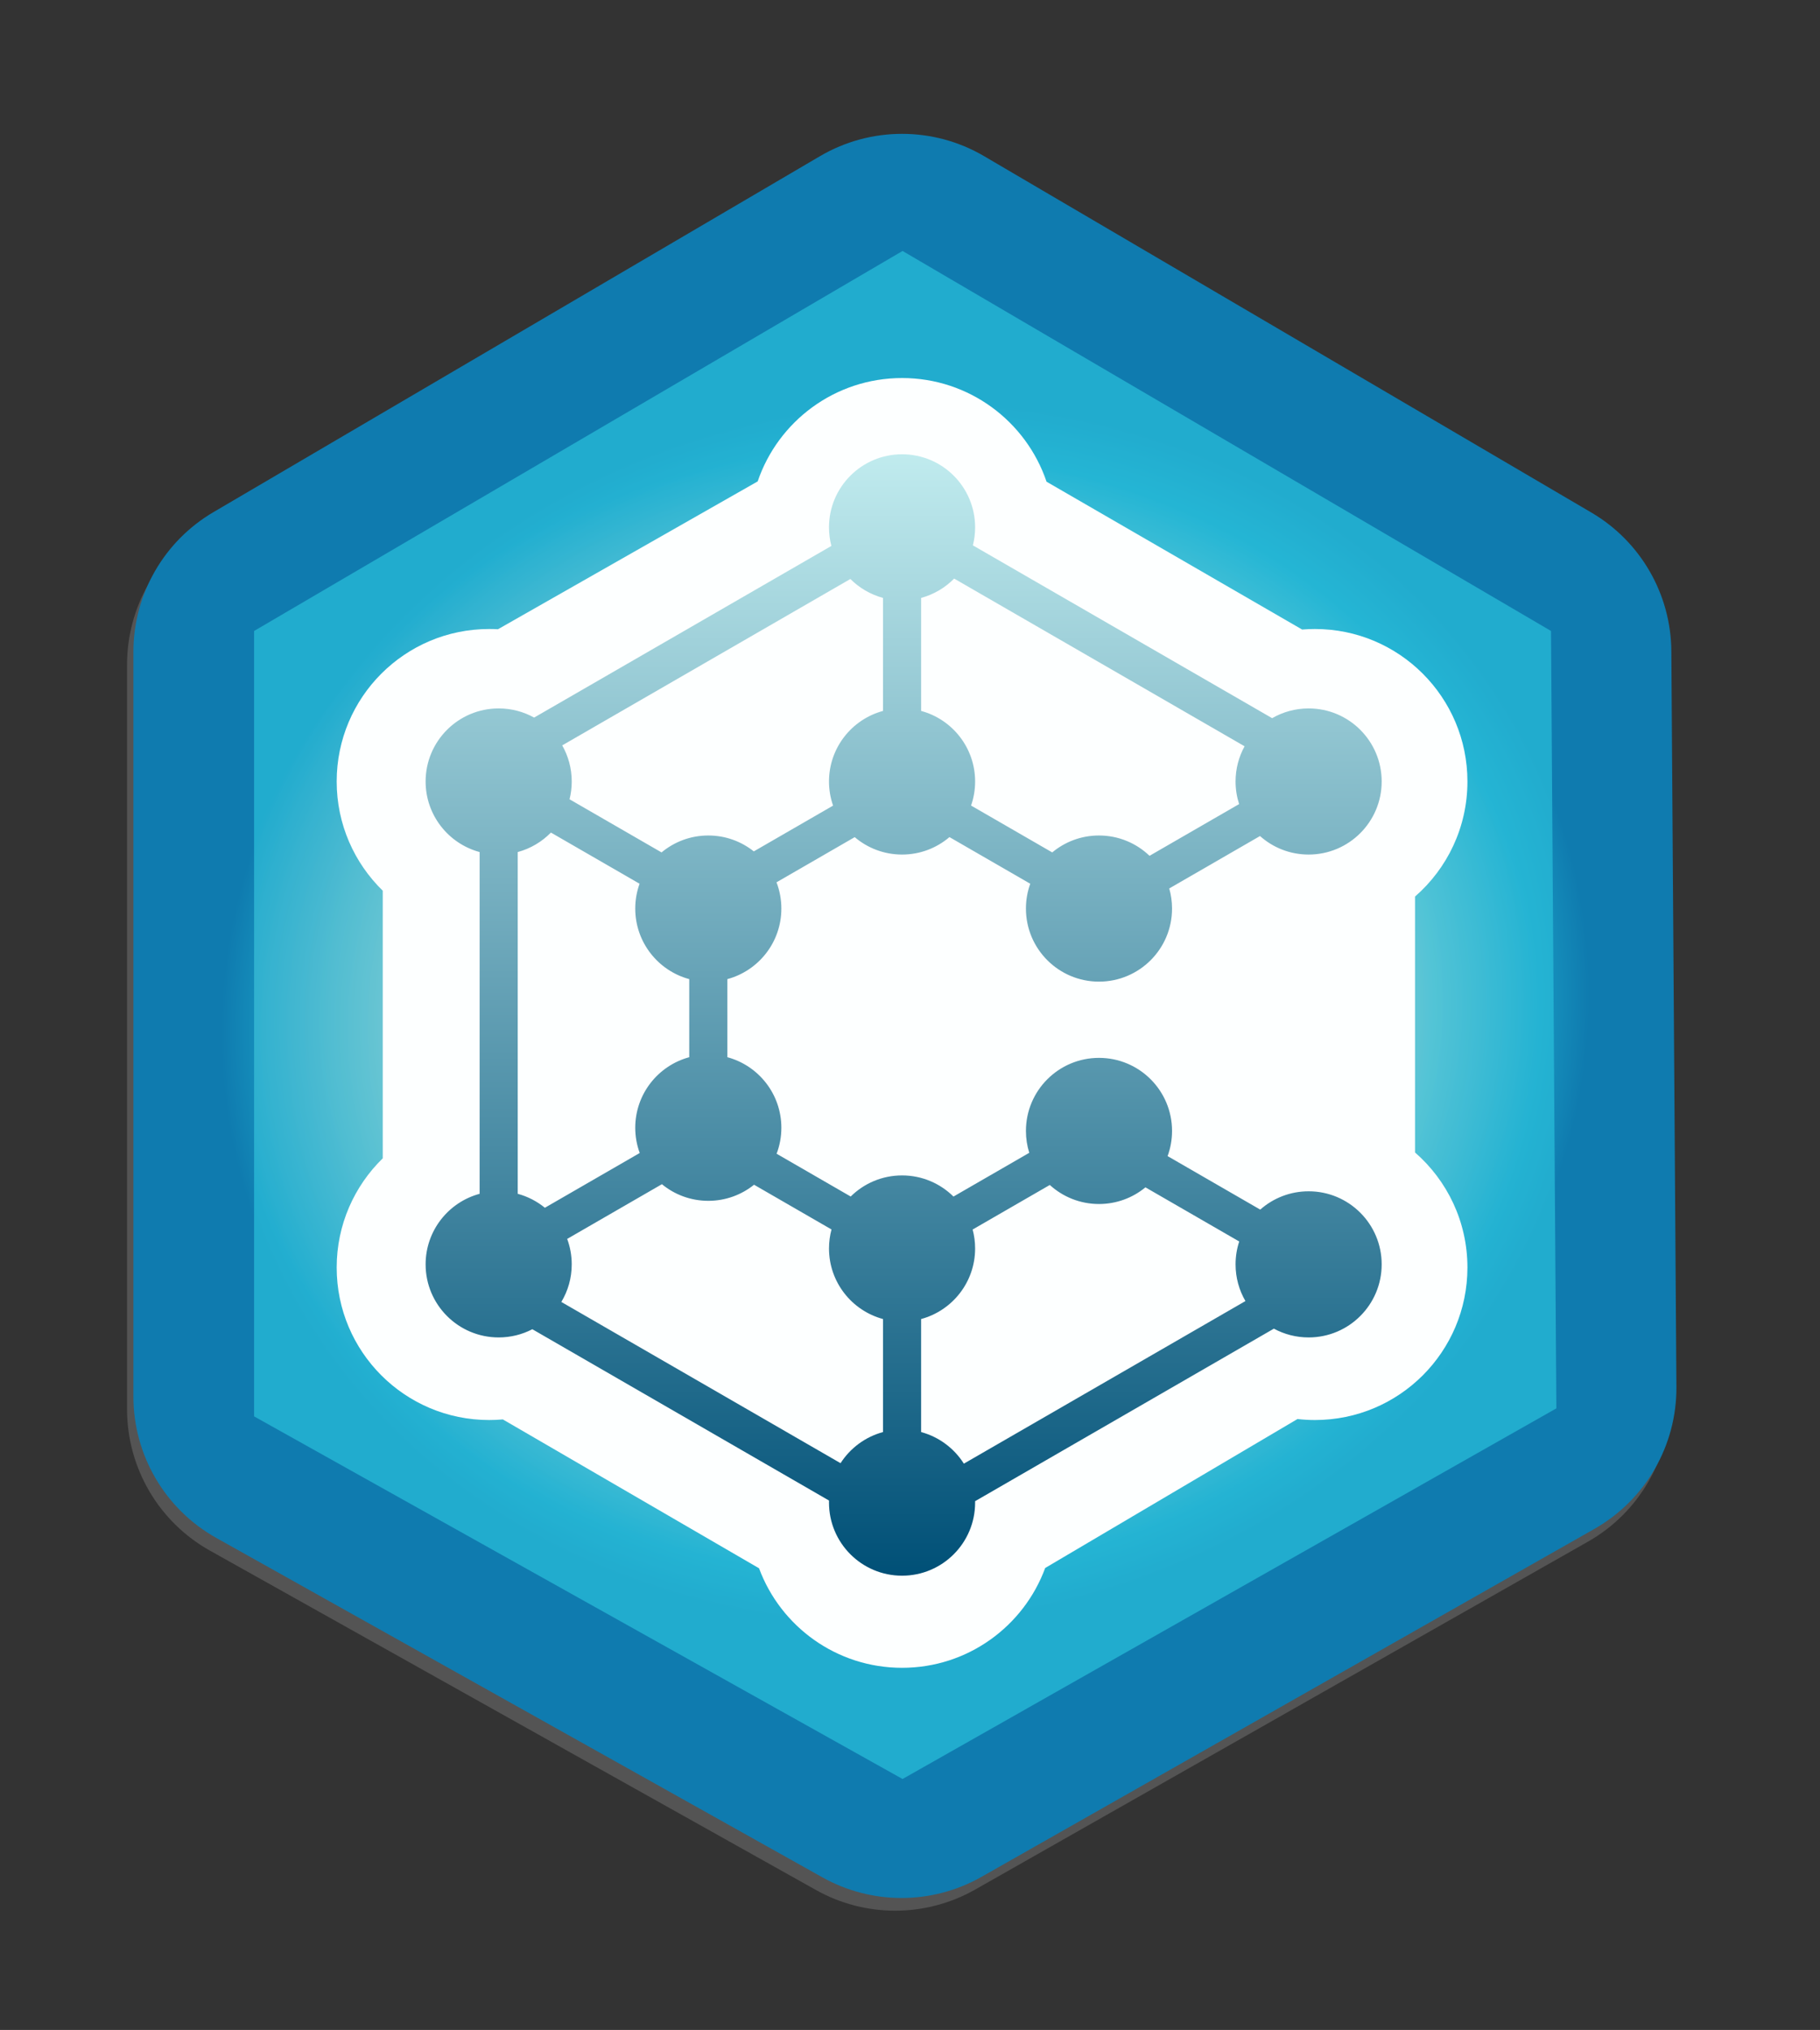<svg width="573" height="639" viewBox="0 0 573 639" fill="none" xmlns="http://www.w3.org/2000/svg">
<rect x="0" y="0" width="573" height="639" fill="#333333" stroke="none"/>
<path d="M40 209.206C40 191.114 49.585 174.376 65.19 165.219L256.19 53.145C272.126 43.794 291.874 43.794 307.81 53.145L499.011 165.337C514.507 174.43 524.076 191.006 524.199 208.973L525.794 440.571C525.921 459.05 516.042 476.152 499.971 485.275L307.005 594.807C291.483 603.617 272.485 603.673 256.913 594.953L66.084 488.105C49.976 479.086 40 462.066 40 443.606V209.206Z" fill="#D9D9D9" fill-opacity="0.2"/>
<path d="M42 205.206C42 187.114 51.585 170.376 67.19 161.219L258.19 49.145C274.126 39.794 293.874 39.794 309.81 49.145L501.011 161.337C516.507 170.43 526.076 187.006 526.199 204.973L527.794 436.571C527.921 455.05 518.042 472.152 501.971 481.275L309.005 590.807C293.483 599.617 274.485 599.673 258.913 590.953L68.084 484.105C51.976 475.086 42 458.066 42 439.606V205.206Z" fill="url(#paint0_angular_328_4652)"/>
<path d="M80 198.618L284.156 79L488.313 198.618L490 443.33L284.156 560L80 445.857V198.618Z" fill="url(#paint1_angular_328_4652)" fill-opacity="0.7"/>
<path fill-rule="evenodd" clip-rule="evenodd" d="M409.955 198.168L329.488 151.634C323.081 132.66 305.136 119 284 119C262.899 119 244.979 132.615 238.544 151.539L156.773 198.079C155.855 198.026 154.931 198 154 198C127.49 198 106 219.49 106 246C106 259.478 111.555 271.658 120.5 280.377V364.623C111.555 373.342 106 385.522 106 399C106 425.51 127.49 447 154 447C155.453 447 156.892 446.935 158.312 446.809L238.974 493.669C245.748 511.962 263.352 525 284 525C304.684 525 322.312 511.917 329.061 493.575L408.492 446.687C410.299 446.894 412.137 447 414 447C440.51 447 462 425.51 462 399C462 384.544 455.61 371.581 445.5 362.781V282.219C455.61 273.419 462 260.456 462 246C462 219.49 440.51 198 414 198C412.638 198 411.289 198.057 409.955 198.168Z" fill="#FDFFFF"/>
<path fill-rule="evenodd" clip-rule="evenodd" d="M307 166C307 167.958 306.755 169.858 306.295 171.672L400.513 226.069C403.893 224.117 407.816 223 412 223C424.703 223 435 233.297 435 246C435 258.703 424.703 269 412 269C406.123 269 400.762 266.796 396.696 263.17L368.118 279.669C368.692 281.681 369 283.804 369 286C369 298.703 358.703 309 346 309C333.297 309 323 298.703 323 286C323 283.258 323.48 280.628 324.36 278.189L298.923 263.502C294.906 266.93 289.695 269 284 269C278.314 269 273.109 266.936 269.095 263.517L244.47 277.734C245.458 280.299 246 283.086 246 286C246 296.627 238.793 305.57 229 308.21V332.79C238.793 335.43 246 344.373 246 355C246 357.88 245.471 360.637 244.504 363.178L267.829 376.645C271.984 372.537 277.696 370 284 370C290.312 370 296.031 372.543 300.187 376.66L324.048 362.884C323.367 360.711 323 358.398 323 356C323 343.297 333.297 333 346 333C358.703 333 369 343.297 369 356C369 358.784 368.505 361.453 367.599 363.923L396.77 380.765C400.826 377.177 406.159 375 412 375C424.703 375 435 385.297 435 398C435 410.703 424.703 421 412 421C408.041 421 404.316 420 401.063 418.238L306.996 472.548C306.999 472.698 307 472.849 307 473C307 485.703 296.703 496 284 496C271.297 496 261 485.703 261 473C261 472.782 261.003 472.565 261.009 472.348L167.599 418.418C164.427 420.068 160.822 421 157 421C144.297 421 134 410.703 134 398C134 387.373 141.207 378.43 151 375.79V268.21C141.207 265.57 134 256.627 134 246C134 233.297 144.297 223 157 223C161.049 223 164.854 224.046 168.159 225.884L261.75 171.849C261.261 169.981 261 168.021 261 166C261 153.297 271.297 143 284 143C296.703 143 307 153.297 307 166ZM390.15 390.799L360.624 373.753C356.649 377.031 351.555 379 346 379C340.036 379 334.602 376.73 330.515 373.007L306.219 387.034C306.728 388.937 307 390.937 307 393C307 403.627 299.793 412.57 290 415.21V450.79C295.637 452.31 300.417 455.918 303.459 460.733L392.107 409.552C390.132 406.158 389 402.211 389 398C389 395.485 389.404 393.064 390.15 390.799ZM361.914 269.395L390.12 253.11C389.393 250.871 389 248.481 389 246C389 241.982 390.03 238.205 391.841 234.919L300.4 182.125C297.577 184.997 294.004 187.13 290 188.21V223.79C299.793 226.43 307 235.373 307 246C307 248.653 306.551 251.201 305.724 253.573L331.279 268.327C335.268 265.001 340.4 263 346 263C352.175 263 357.783 265.434 361.914 269.395ZM176.727 409.832L264.635 460.585C267.681 455.844 272.421 452.294 278 450.79V415.21C268.207 412.57 261 403.627 261 393C261 390.929 261.274 388.922 261.787 387.013L237.402 372.934C233.46 376.103 228.452 378 223 378C217.454 378 212.366 376.037 208.393 372.767L178.566 389.988C179.493 392.483 180 395.182 180 398C180 402.327 178.805 406.375 176.727 409.832ZM200 355C200 357.792 200.497 360.468 201.409 362.943L171.547 380.184C169.074 378.162 166.173 376.646 163 375.79V268.21C167.028 267.124 170.619 264.972 173.45 262.075L201.36 278.189C200.48 280.628 200 283.258 200 286C200 296.627 207.207 305.57 217 308.21V332.79C207.207 335.43 200 344.373 200 355ZM223 263C217.4 263 212.268 265.001 208.279 268.327L179.313 251.603C179.762 249.81 180 247.933 180 246C180 241.866 178.91 237.988 177.001 234.635L267.727 182.254C270.531 185.061 274.056 187.147 278 188.21V223.79C268.207 226.43 261 235.373 261 246C261 248.661 261.452 251.216 262.283 253.593L237.324 268.004C233.394 264.872 228.416 263 223 263Z" fill="url(#paint2_linear_328_4652)"/>
<defs>
<radialGradient id="paint0_angular_328_4652" cx="0" cy="0" r="1" gradientUnits="userSpaceOnUse" gradientTransform="translate(285 319) rotate(81.393) scale(203.795 228.646)">
<stop offset="0.33" stop-color="#B8DDE3"/>
<stop offset="0.53" stop-color="#B8DDE3"/>
<stop offset="0.73" stop-color="#28C9E0"/>
<stop offset="0.945" stop-color="#0F7BAF"/>
</radialGradient>
<radialGradient id="paint1_angular_328_4652" cx="0" cy="0" r="1" gradientUnits="userSpaceOnUse" gradientTransform="translate(277.25 319) scale(212.75 181.346)">
<stop offset="0.452" stop-color="#B6D5DF"/>
<stop offset="0.725" stop-color="#89C2CC"/>
<stop offset="0.983" stop-color="#29C1DC"/>
</radialGradient>
<linearGradient id="paint2_linear_328_4652" x1="284.5" y1="143" x2="284.5" y2="496" gradientUnits="userSpaceOnUse">
<stop stop-color="#C0EBEE"/>
<stop offset="1" stop-color="#005077"/>
</linearGradient>
</defs>
</svg>
